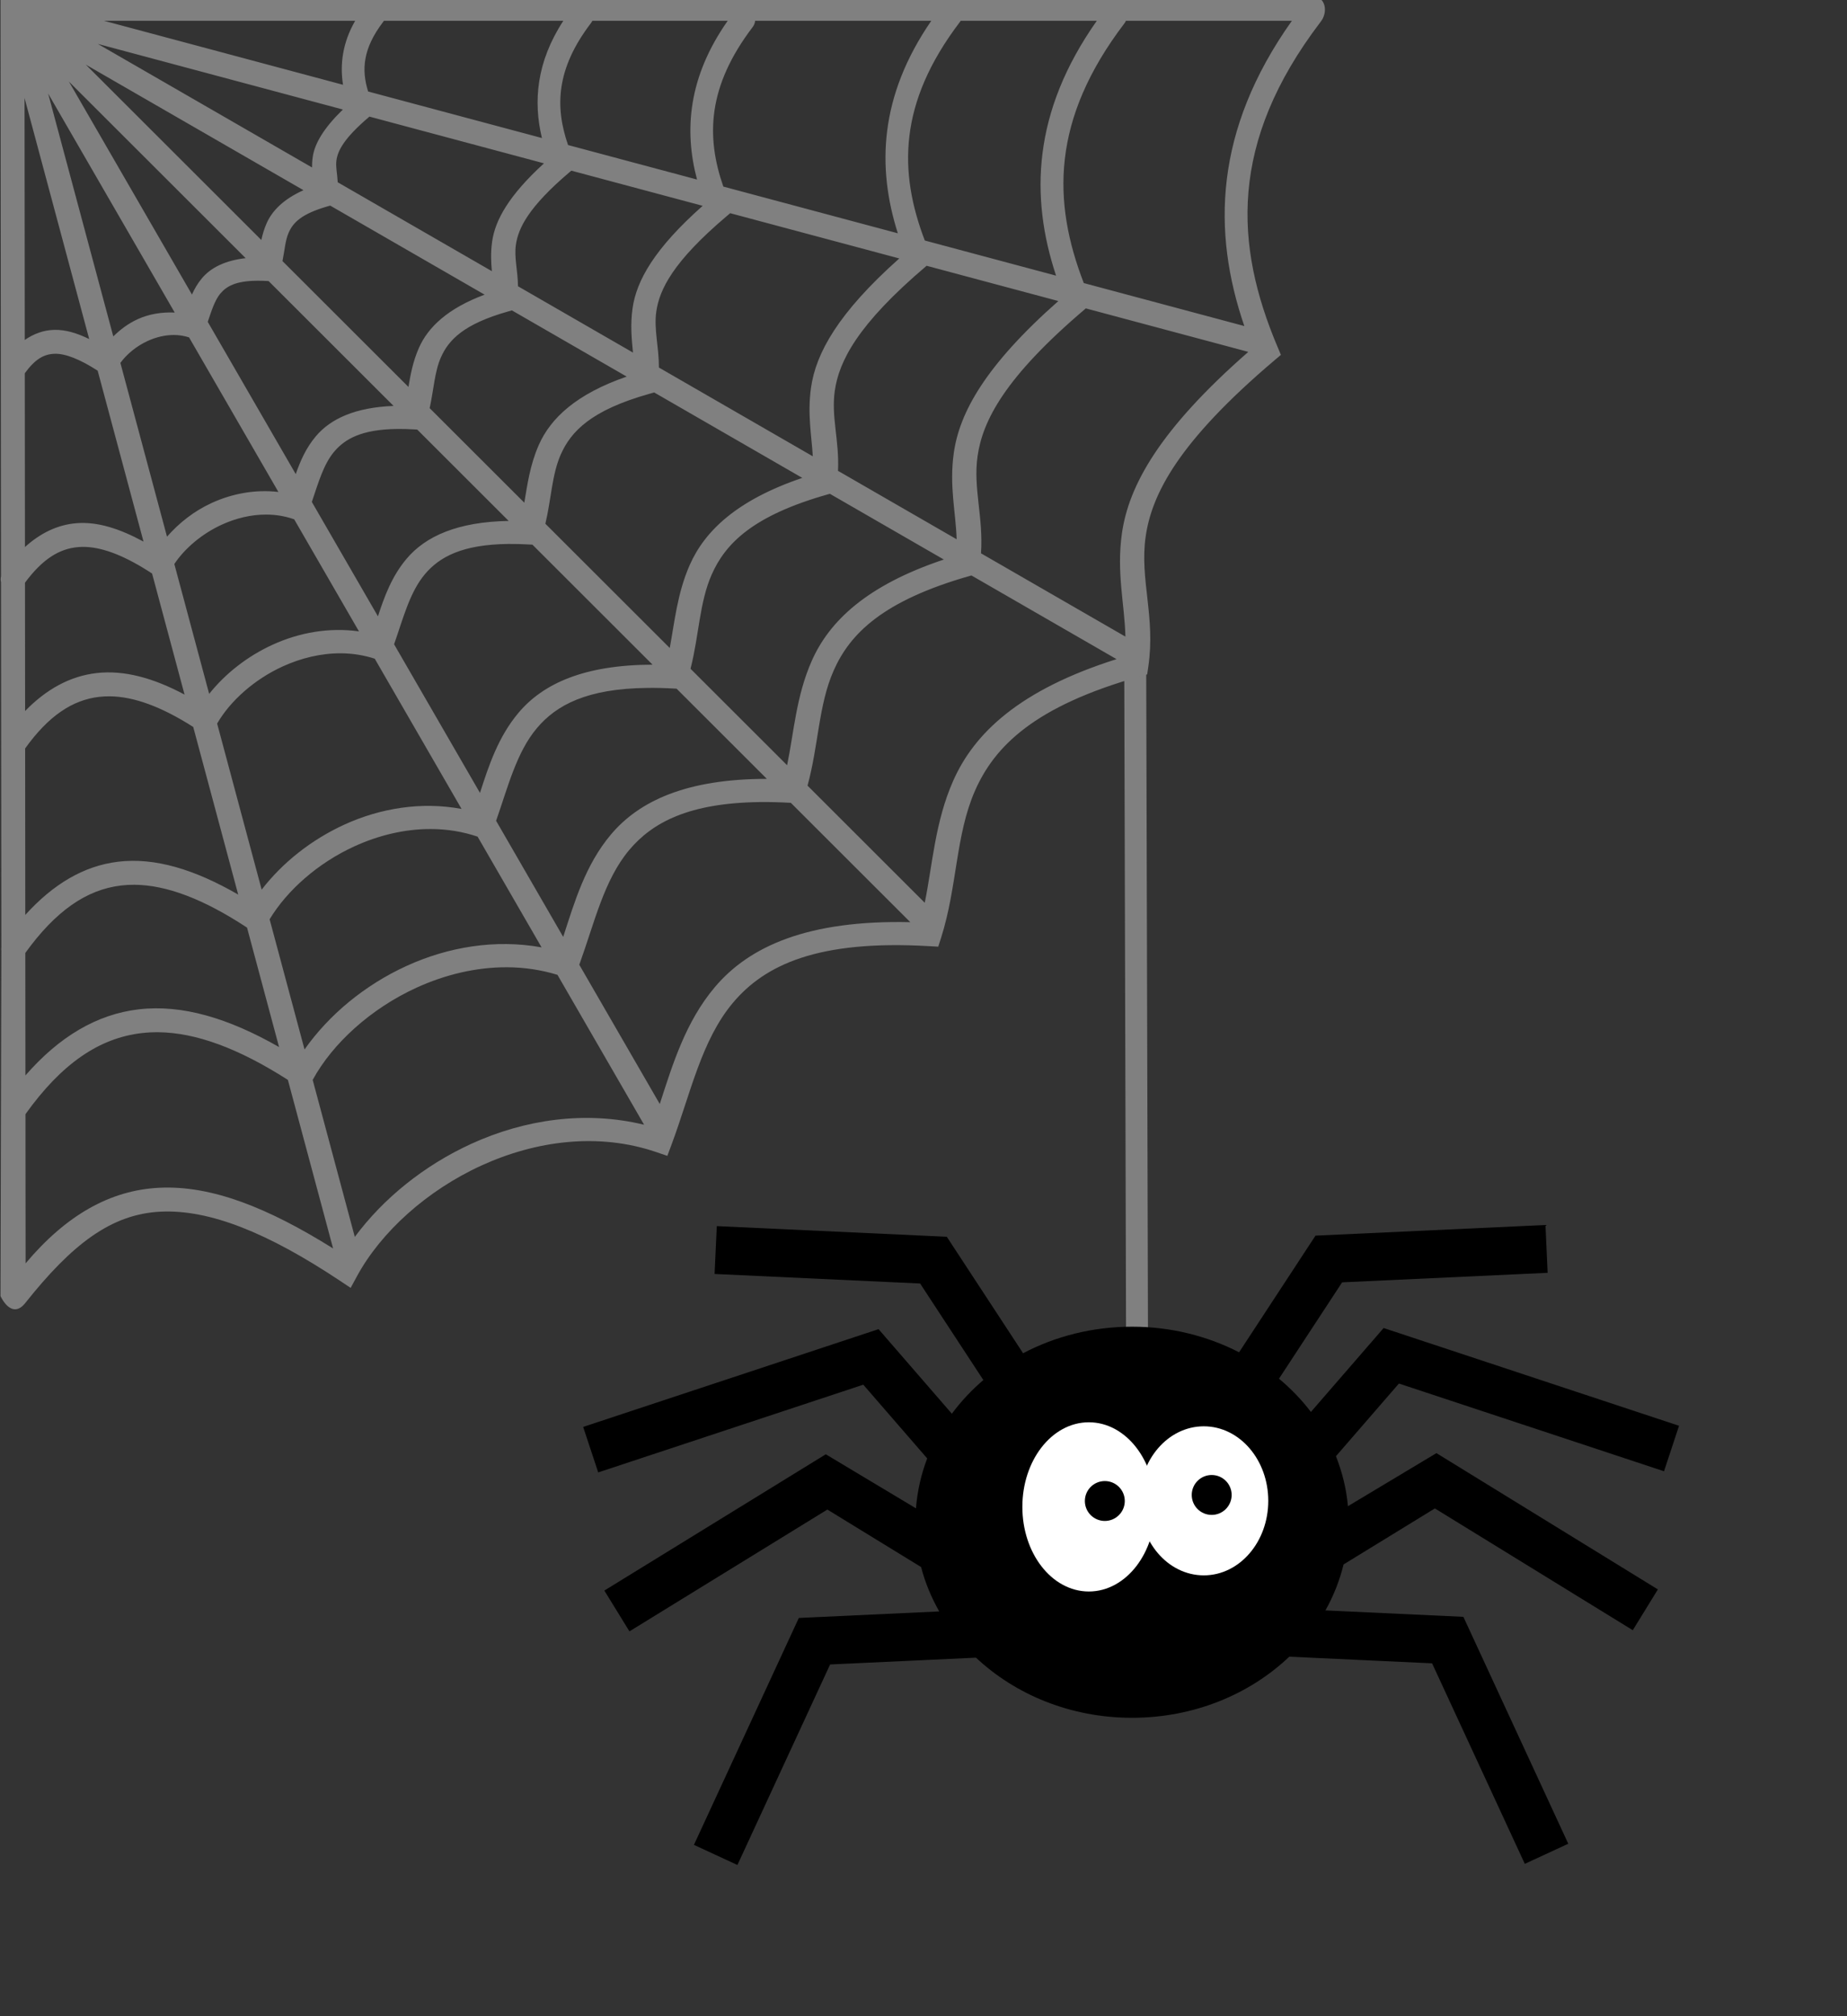 <?xml version="1.0" encoding="UTF-8" standalone="no"?>
<svg
   xmlns:dc="http://purl.org/dc/elements/1.1/"
   xmlns:cc="http://creativecommons.org/ns#"
   xmlns:rdf="http://www.w3.org/1999/02/22-rdf-syntax-ns#"
   xmlns:svg="http://www.w3.org/2000/svg"
   xmlns="http://www.w3.org/2000/svg"
   xmlns:xlink="http://www.w3.org/1999/xlink"
   xmlns:sodipodi="http://sodipodi.sourceforge.net/DTD/sodipodi-0.dtd"
   xmlns:inkscape="http://www.inkscape.org/namespaces/inkscape"
   version="1.1"
   id="svg2"
   viewBox="0 0 220 240"
   height="240"
   width="220"
   sodipodi:docname="Spiddy.svg"
   inkscape:version="0.92.4 (5da689c313, 2019-01-14)">
  <rect x="0" y="0" width="220" height="240" fill="#333333" stroke="none"/>
  <sodipodi:namedview
     pagecolor="#ffffff"
     bordercolor="#666666"
     borderopacity="1"
     objecttolerance="10"
     gridtolerance="10"
     guidetolerance="10"
     inkscape:pageopacity="0"
     inkscape:pageshadow="2"
     inkscape:window-width="640"
     inkscape:window-height="480"
     id="namedview48"
     showgrid="false"
     inkscape:zoom="1.4142136"
     inkscape:cx="293.22428"
     inkscape:cy="88.567073"
     inkscape:current-layer="layer2"
     fit-margin-top="0"
     fit-margin-left="0"
     fit-margin-right="0"
     fit-margin-bottom="0"
     showguides="false" />
  <defs
     id="defs4">
    <inkscape:path-effect
       vertical="false"
       scale_y_rel="false"
       prop_scale="1"
       bendpath="m 455.546,294.014 v 73.336 h 25.366 v -72.991 z"
       is_visible="true"
       id="path-effect2659"
       effect="bend_path" />
    <inkscape:path-effect
       effect="bend_path"
       id="path-effect2655"
       is_visible="true"
       bendpath="m 455.546,294.014 v 73.336 h 25.366 v -72.991 z"
       prop_scale="1"
       scale_y_rel="false"
       vertical="false" />
    <inkscape:path-effect
       vertical="false"
       scale_y_rel="false"
       prop_scale="1"
       bendpath="m 451.75,216.5 h 66"
       is_visible="true"
       id="path-effect2426"
       effect="bend_path" />
    <inkscape:path-effect
       effect="bend_path"
       id="path-effect2422"
       is_visible="true"
       bendpath="m 451.75,216.5 h 66"
       prop_scale="1"
       scale_y_rel="false"
       vertical="false" />
    <inkscape:path-effect
       vertical="false"
       scale_y_rel="false"
       prop_scale="1"
       bendpath="m 451.75,216.5 h 66"
       is_visible="true"
       id="path-effect2410"
       effect="bend_path" />
    <inkscape:path-effect
       effect="bend_path"
       id="path-effect2406"
       is_visible="true"
       bendpath="m 451.75,216.5 h 66"
       prop_scale="1"
       scale_y_rel="false"
       vertical="false" />
    <rect
       id="SVGID_1_"
       height="120"
       width="120"
       x="4"
       y="4" />
    <path
       inkscape:connector-curvature="0"
       id="XMLID_25_"
       d="M -2,120.84 V 137.6 H 102 V 120.84 C 102,104.05 75.65,95.75 50,95.78 24.51,95.81 -2,103.06 -2,120.84 Z" />
    <rect
       id="SVGID_8_"
       height="76"
       width="84"
       x="8"
       y="32.04" />
    <path
       inkscape:connector-curvature="0"
       id="SVGID_11_"
       d="m 50,4.12 v 0 c -0.01,0 -0.01,0 -0.02,0 -0.01,0 -0.01,0 -0.02,0 v 0 C 4.53,4.36 13.84,56.25 13.84,56.25 c 0,0 5.1,8.99 5.1,8.81 -0.03,-1.41 0.46,-6.89 0.46,-6.89 l -2.68,-2.92 c 0,0 3.89,-25.44 6.79,-24.91 4.45,0.81 26.54,2 26.57,2 7.83,0 14.92,-0.36 19.37,-1.17 2.9,-0.53 9.64,1.7 10.68,4.45 1.33,3.54 3.13,19.71 3.13,19.71 l -2.68,2.83 c 0,0 0.49,5.51 0.46,6.89 0,0.18 5.1,-8.81 5.1,-8.81 0,0 9.3,-51.88 -36.14,-52.12 z" />
    <path
       inkscape:connector-curvature="0"
       id="XMLID_22_"
       d="M 50.41,7.92 C 3.66,7.92 7.18,54.35 7.18,54.35 c 0,0 12.21,-10.8 43.5,-10.8 31.29,0 42.09,9.8 42.09,9.8 0,0 4.4,-45.43 -42.36,-45.43 z" />
    <defs
       id="defs133">
      <rect
         y="4"
         x="4"
         width="120"
         height="120"
         id="rect427" />
    </defs>
    <clipPath
       id="SVGID_2_">
      <use
         id="use135"
         xlink:href="#SVGID_1_"
         style="overflow:visible"
         x="0"
         y="0"
         width="100%"
         height="100%" />
    </clipPath>
    <clipPath
       id="SVGID_2_-7">
      <use
         id="use135-7"
         xlink:href="#SVGID_1_"
         style="overflow:visible"
         x="0"
         y="0"
         width="100%"
         height="100%" />
    </clipPath>
    <clipPath
       id="clipPath1620">
      <use
         id="use1618"
         xlink:href="#SVGID_1_"
         style="overflow:visible"
         x="0"
         y="0"
         width="100%"
         height="100%" />
    </clipPath>
    <radialGradient
       r="34.638"
       gradientUnits="userSpaceOnUse"
       gradientTransform="matrix(1,0,0,0.981,0,0.078)"
       cy="31.676"
       cx="50"
       id="XMLID_3_-0">
      <stop
         id="stop287-7"
         style="stop-color:#FFFF00"
         offset="0" />
      <stop
         id="stop289-6"
         style="stop-color:#FFF600"
         offset="0.325" />
      <stop
         id="stop291-6"
         style="stop-color:#FFDE00"
         offset="0.854" />
      <stop
         id="stop293-1"
         style="stop-color:#FFD600"
         offset="0.998" />
    </radialGradient>
    <radialGradient
       r="34.638"
       gradientUnits="userSpaceOnUse"
       gradientTransform="matrix(1,0,0,0.981,0,0.078)"
       cy="31.676"
       cx="50"
       id="radialGradient1833">
      <stop
         id="stop1825"
         style="stop-color:#FFFF00"
         offset="0" />
      <stop
         id="stop1827"
         style="stop-color:#FFF600"
         offset="0.325" />
      <stop
         id="stop1829"
         style="stop-color:#FFDE00"
         offset="0.854" />
      <stop
         id="stop1831"
         style="stop-color:#FFD600"
         offset="0.998" />
    </radialGradient>
    <radialGradient
       r="34.638"
       gradientUnits="userSpaceOnUse"
       gradientTransform="matrix(1,0,0,0.981,0,0.078)"
       cy="31.676"
       cx="50"
       id="radialGradient1844">
      <stop
         id="stop1836"
         style="stop-color:#FFFF00"
         offset="0" />
      <stop
         id="stop1838"
         style="stop-color:#FFF600"
         offset="0.325" />
      <stop
         id="stop1840"
         style="stop-color:#FFDE00"
         offset="0.854" />
      <stop
         id="stop1842"
         style="stop-color:#FFD600"
         offset="0.998" />
    </radialGradient>
    <radialGradient
       r="34.638"
       gradientUnits="userSpaceOnUse"
       gradientTransform="matrix(1,0,0,0.981,0,0.078)"
       cy="31.676"
       cx="50"
       id="radialGradient1855">
      <stop
         id="stop1847"
         style="stop-color:#FFFF00"
         offset="0" />
      <stop
         id="stop1849"
         style="stop-color:#FFF600"
         offset="0.325" />
      <stop
         id="stop1851"
         style="stop-color:#FFDE00"
         offset="0.854" />
      <stop
         id="stop1853"
         style="stop-color:#FFD600"
         offset="0.998" />
    </radialGradient>
    <radialGradient
       r="34.638"
       gradientUnits="userSpaceOnUse"
       gradientTransform="matrix(1,0,0,0.981,0,0.078)"
       cy="31.676"
       cx="50"
       id="radialGradient1866">
      <stop
         id="stop1858"
         style="stop-color:#FFFF00"
         offset="0" />
      <stop
         id="stop1860"
         style="stop-color:#FFF600"
         offset="0.325" />
      <stop
         id="stop1862"
         style="stop-color:#FFDE00"
         offset="0.854" />
      <stop
         id="stop1864"
         style="stop-color:#FFD600"
         offset="0.998" />
    </radialGradient>
    <radialGradient
       r="34.638"
       gradientUnits="userSpaceOnUse"
       gradientTransform="matrix(1,0,0,0.981,0,0.078)"
       cy="31.676"
       cx="50"
       id="radialGradient1877">
      <stop
         id="stop1869"
         style="stop-color:#FFFF00"
         offset="0" />
      <stop
         id="stop1871"
         style="stop-color:#FFF600"
         offset="0.325" />
      <stop
         id="stop1873"
         style="stop-color:#FFDE00"
         offset="0.854" />
      <stop
         id="stop1875"
         style="stop-color:#FFD600"
         offset="0.998" />
    </radialGradient>
    <radialGradient
       r="34.638"
       gradientUnits="userSpaceOnUse"
       gradientTransform="matrix(1,0,0,0.981,0,0.078)"
       cy="31.676"
       cx="50"
       id="radialGradient1888">
      <stop
         id="stop1880"
         style="stop-color:#FFFF00"
         offset="0" />
      <stop
         id="stop1882"
         style="stop-color:#FFF600"
         offset="0.325" />
      <stop
         id="stop1884"
         style="stop-color:#FFDE00"
         offset="0.854" />
      <stop
         id="stop1886"
         style="stop-color:#FFD600"
         offset="0.998" />
    </radialGradient>
    <radialGradient
       r="34.638"
       gradientUnits="userSpaceOnUse"
       gradientTransform="matrix(1,0,0,0.981,0,0.078)"
       cy="31.676"
       cx="50"
       id="radialGradient1899">
      <stop
         id="stop1891"
         style="stop-color:#FFFF00"
         offset="0" />
      <stop
         id="stop1893"
         style="stop-color:#FFF600"
         offset="0.325" />
      <stop
         id="stop1895"
         style="stop-color:#FFDE00"
         offset="0.854" />
      <stop
         id="stop1897"
         style="stop-color:#FFD600"
         offset="0.998" />
    </radialGradient>
    <radialGradient
       r="34.638"
       gradientUnits="userSpaceOnUse"
       gradientTransform="matrix(1,0,0,0.981,0,0.078)"
       cy="31.676"
       cx="50"
       id="radialGradient1910">
      <stop
         id="stop1902"
         style="stop-color:#FFFF00"
         offset="0" />
      <stop
         id="stop1904"
         style="stop-color:#FFF600"
         offset="0.325" />
      <stop
         id="stop1906"
         style="stop-color:#FFDE00"
         offset="0.854" />
      <stop
         id="stop1908"
         style="stop-color:#FFD600"
         offset="0.998" />
    </radialGradient>
    <radialGradient
       r="34.638"
       gradientUnits="userSpaceOnUse"
       gradientTransform="matrix(1,0,0,0.981,0,0.078)"
       cy="31.676"
       cx="50"
       id="radialGradient1921">
      <stop
         id="stop1913"
         style="stop-color:#FFFF00"
         offset="0" />
      <stop
         id="stop1915"
         style="stop-color:#FFF600"
         offset="0.325" />
      <stop
         id="stop1917"
         style="stop-color:#FFDE00"
         offset="0.854" />
      <stop
         id="stop1919"
         style="stop-color:#FFD600"
         offset="0.998" />
    </radialGradient>
    <radialGradient
       r="34.638"
       gradientUnits="userSpaceOnUse"
       gradientTransform="matrix(1,0,0,0.981,0,0.078)"
       cy="31.676"
       cx="50"
       id="radialGradient1932">
      <stop
         id="stop1924"
         style="stop-color:#FFFF00"
         offset="0" />
      <stop
         id="stop1926"
         style="stop-color:#FFF600"
         offset="0.325" />
      <stop
         id="stop1928"
         style="stop-color:#FFDE00"
         offset="0.854" />
      <stop
         id="stop1930"
         style="stop-color:#FFD600"
         offset="0.998" />
    </radialGradient>
    <radialGradient
       r="34.638"
       gradientUnits="userSpaceOnUse"
       gradientTransform="matrix(1,0,0,0.981,0,0.078)"
       cy="31.676"
       cx="50"
       id="radialGradient1943">
      <stop
         id="stop1935"
         style="stop-color:#FFFF00"
         offset="0" />
      <stop
         id="stop1937"
         style="stop-color:#FFF600"
         offset="0.325" />
      <stop
         id="stop1939"
         style="stop-color:#FFDE00"
         offset="0.854" />
      <stop
         id="stop1941"
         style="stop-color:#FFD600"
         offset="0.998" />
    </radialGradient>
    <radialGradient
       r="34.638"
       gradientUnits="userSpaceOnUse"
       gradientTransform="matrix(1,0,0,0.981,0,0.078)"
       cy="31.676"
       cx="50"
       id="radialGradient1954">
      <stop
         id="stop1946"
         style="stop-color:#FFFF00"
         offset="0" />
      <stop
         id="stop1948"
         style="stop-color:#FFF600"
         offset="0.325" />
      <stop
         id="stop1950"
         style="stop-color:#FFDE00"
         offset="0.854" />
      <stop
         id="stop1952"
         style="stop-color:#FFD600"
         offset="0.998" />
    </radialGradient>
    <radialGradient
       r="34.638"
       gradientUnits="userSpaceOnUse"
       gradientTransform="matrix(1,0,0,0.981,0,0.078)"
       cy="31.676"
       cx="50"
       id="radialGradient1965">
      <stop
         id="stop1957"
         style="stop-color:#FFFF00"
         offset="0" />
      <stop
         id="stop1959"
         style="stop-color:#FFF600"
         offset="0.325" />
      <stop
         id="stop1961"
         style="stop-color:#FFDE00"
         offset="0.854" />
      <stop
         id="stop1963"
         style="stop-color:#FFD600"
         offset="0.998" />
    </radialGradient>
    <radialGradient
       r="34.638"
       gradientUnits="userSpaceOnUse"
       gradientTransform="matrix(1,0,0,0.981,0,0.078)"
       cy="31.676"
       cx="50"
       id="radialGradient1976">
      <stop
         id="stop1968"
         style="stop-color:#FFFF00"
         offset="0" />
      <stop
         id="stop1970"
         style="stop-color:#FFF600"
         offset="0.325" />
      <stop
         id="stop1972"
         style="stop-color:#FFDE00"
         offset="0.854" />
      <stop
         id="stop1974"
         style="stop-color:#FFD600"
         offset="0.998" />
    </radialGradient>
    <radialGradient
       r="34.638"
       gradientUnits="userSpaceOnUse"
       gradientTransform="matrix(1,0,0,0.981,0,0.078)"
       cy="31.676"
       cx="50"
       id="radialGradient1987">
      <stop
         id="stop1979"
         style="stop-color:#FFFF00"
         offset="0" />
      <stop
         id="stop1981"
         style="stop-color:#FFF600"
         offset="0.325" />
      <stop
         id="stop1983"
         style="stop-color:#FFDE00"
         offset="0.854" />
      <stop
         id="stop1985"
         style="stop-color:#FFD600"
         offset="0.998" />
    </radialGradient>
    <radialGradient
       r="34.638"
       gradientUnits="userSpaceOnUse"
       gradientTransform="matrix(1,0,0,0.981,0,0.078)"
       cy="31.676"
       cx="50"
       id="radialGradient1998">
      <stop
         id="stop1990"
         style="stop-color:#FFFF00"
         offset="0" />
      <stop
         id="stop1992"
         style="stop-color:#FFF600"
         offset="0.325" />
      <stop
         id="stop1994"
         style="stop-color:#FFDE00"
         offset="0.854" />
      <stop
         id="stop1996"
         style="stop-color:#FFD600"
         offset="0.998" />
    </radialGradient>
    <radialGradient
       r="34.638"
       gradientUnits="userSpaceOnUse"
       gradientTransform="matrix(1,0,0,0.981,0,0.078)"
       cy="31.676"
       cx="50"
       id="radialGradient2009">
      <stop
         id="stop2001"
         style="stop-color:#FFFF00"
         offset="0" />
      <stop
         id="stop2003"
         style="stop-color:#FFF600"
         offset="0.325" />
      <stop
         id="stop2005"
         style="stop-color:#FFDE00"
         offset="0.854" />
      <stop
         id="stop2007"
         style="stop-color:#FFD600"
         offset="0.998" />
    </radialGradient>
    <radialGradient
       r="34.638"
       gradientUnits="userSpaceOnUse"
       gradientTransform="matrix(1,0,0,0.981,0,0.078)"
       cy="31.676"
       cx="50"
       id="radialGradient2020">
      <stop
         id="stop2012"
         style="stop-color:#FFFF00"
         offset="0" />
      <stop
         id="stop2014"
         style="stop-color:#FFF600"
         offset="0.325" />
      <stop
         id="stop2016"
         style="stop-color:#FFDE00"
         offset="0.854" />
      <stop
         id="stop2018"
         style="stop-color:#FFD600"
         offset="0.998" />
    </radialGradient>
    <radialGradient
       r="34.638"
       gradientUnits="userSpaceOnUse"
       gradientTransform="matrix(1,0,0,0.981,0,0.078)"
       cy="31.676"
       cx="50"
       id="radialGradient2031">
      <stop
         id="stop2023"
         style="stop-color:#FFFF00"
         offset="0" />
      <stop
         id="stop2025"
         style="stop-color:#FFF600"
         offset="0.325" />
      <stop
         id="stop2027"
         style="stop-color:#FFDE00"
         offset="0.854" />
      <stop
         id="stop2029"
         style="stop-color:#FFD600"
         offset="0.998" />
    </radialGradient>
    <radialGradient
       r="34.638"
       gradientUnits="userSpaceOnUse"
       gradientTransform="matrix(1,0,0,0.981,0,0.078)"
       cy="31.676"
       cx="50"
       id="radialGradient2042">
      <stop
         id="stop2034"
         style="stop-color:#FFFF00"
         offset="0" />
      <stop
         id="stop2036"
         style="stop-color:#FFF600"
         offset="0.325" />
      <stop
         id="stop2038"
         style="stop-color:#FFDE00"
         offset="0.854" />
      <stop
         id="stop2040"
         style="stop-color:#FFD600"
         offset="0.998" />
    </radialGradient>
    <radialGradient
       r="34.638"
       gradientUnits="userSpaceOnUse"
       gradientTransform="matrix(1,0,0,0.981,0,0.078)"
       cy="31.676"
       cx="50"
       id="XMLID_3_-2">
      <stop
         id="stop287-0"
         style="stop-color:#FFFF00"
         offset="0" />
      <stop
         id="stop289-3"
         style="stop-color:#FFF600"
         offset="0.325" />
      <stop
         id="stop291-0"
         style="stop-color:#FFDE00"
         offset="0.854" />
      <stop
         id="stop293-0"
         style="stop-color:#FFD600"
         offset="0.998" />
    </radialGradient>
    <clipPath
       id="SVGID_2_-3">
      <use
         id="use135-1"
         xlink:href="#SVGID_1_"
         style="overflow:visible"
         x="0"
         y="0"
         width="100%"
         height="100%" />
    </clipPath>
    <linearGradient
       y2="159.86"
       y1="97.893"
       x2="96.841"
       x1="105.919"
       gradientUnits="userSpaceOnUse"
       gradientTransform="matrix(0.996,-0.088,0.088,0.996,-9.531,-29.673)"
       id="linearGradient2669">
      <stop
         id="stop323-5"
         style="stop-color:#FF7043"
         offset="0" />
      <stop
         id="stop325-5"
         style="stop-color:#FD6A3C"
         offset="0.327" />
      <stop
         id="stop327-7"
         style="stop-color:#F75928"
         offset="0.811" />
      <stop
         id="stop329-9"
         style="stop-color:#F4511E"
         offset="1" />
    </linearGradient>
    <linearGradient
       y2="115.91"
       y1="95.874"
       x2="104.458"
       x1="109.133"
       gradientUnits="userSpaceOnUse"
       gradientTransform="matrix(0.996,-0.088,0.088,0.996,-9.531,-29.673)"
       id="linearGradient2675">
      <stop
         id="stop338-0"
         style="stop-color:#78909C"
         offset="0" />
      <stop
         id="stop340-2"
         style="stop-color:#6A828E"
         offset="0.359" />
      <stop
         id="stop342-4"
         style="stop-color:#546E7A"
         offset="0.768" />
      <stop
         id="stop344-0"
         style="stop-color:#546E7A"
         offset="1" />
    </linearGradient>
    <linearGradient
       y2="139.828"
       y1="89.083"
       x2="91.404"
       x1="102.192"
       gradientUnits="userSpaceOnUse"
       gradientTransform="matrix(0.997,-0.079,0.079,0.997,-4.316,-22.143)"
       id="linearGradient2681">
      <stop
         id="stop355-9"
         style="stop-color:#FF7043"
         offset="0" />
      <stop
         id="stop357-5"
         style="stop-color:#FD6A3C"
         offset="0.327" />
      <stop
         id="stop359-7"
         style="stop-color:#F75928"
         offset="0.811" />
      <stop
         id="stop361-9"
         style="stop-color:#F4511E"
         offset="1" />
    </linearGradient>
    <radialGradient
       id="XMLID_3_"
       cx="50"
       cy="31.676"
       gradientTransform="matrix(1,0,0,0.981,0,0.078)"
       gradientUnits="userSpaceOnUse"
       r="34.638">
      <stop
         offset="0"
         style="stop-color:#FFFF00"
         id="stop287" />
      <stop
         offset="0.325"
         style="stop-color:#FFF600"
         id="stop289" />
      <stop
         offset="0.854"
         style="stop-color:#FFDE00"
         id="stop291" />
      <stop
         offset="0.998"
         style="stop-color:#FFD600"
         id="stop293" />
    </radialGradient>
    <linearGradient
       id="SVGID_14_"
       gradientUnits="userSpaceOnUse"
       x1="50.321"
       x2="50.321"
       y1="4.735"
       y2="41.773">
      <stop
         offset="0"
         style="stop-color:#FFFF00"
         id="stop297" />
      <stop
         offset="0.446"
         style="stop-color:#FFF900"
         id="stop299" />
      <stop
         offset="1"
         style="stop-color:#FFEA00"
         id="stop301" />
    </linearGradient>
    <defs
       id="defs307">
      <path
         d="M 50.41,7.92 C 3.66,7.92 7.18,54.35 7.18,54.35 c 0,0 12.21,-10.8 43.5,-10.8 31.29,0 42.09,9.8 42.09,9.8 0,0 4.4,-45.43 -42.36,-45.43 z"
         id="path528"
         inkscape:connector-curvature="0" />
    </defs>
    <clipPath
       id="XMLID_4_">
      <use
         id="use309"
         xlink:href="#XMLID_22_"
         style="overflow:visible"
         x="0"
         y="0"
         width="100%"
         height="100%" />
    </clipPath>
    <linearGradient
       id="SVGID_15_"
       gradientTransform="matrix(0.437,0.281,-0.281,0.437,179.324,118.506)"
       gradientUnits="userSpaceOnUse"
       x1="105.919"
       x2="96.841"
       y1="97.893"
       y2="159.86">
      <stop
         offset="0"
         style="stop-color:#FF7043"
         id="stop323" />
      <stop
         offset="0.327"
         style="stop-color:#FD6A3C"
         id="stop325" />
      <stop
         offset="0.811"
         style="stop-color:#F75928"
         id="stop327" />
      <stop
         offset="1"
         style="stop-color:#F4511E"
         id="stop329" />
    </linearGradient>
    <radialGradient
       r="34.638"
       gradientUnits="userSpaceOnUse"
       gradientTransform="matrix(1,0,0,0.981,0,0.078)"
       cy="31.676"
       cx="50"
       id="XMLID_3_-2-3">
      <stop
         id="stop287-0-6"
         style="stop-color:#FFFF00"
         offset="0" />
      <stop
         id="stop289-3-7"
         style="stop-color:#FFF600"
         offset="0.325" />
      <stop
         id="stop291-0-9"
         style="stop-color:#FFDE00"
         offset="0.854" />
      <stop
         id="stop293-0-0"
         style="stop-color:#FFD600"
         offset="0.998" />
    </radialGradient>
    <radialGradient
       r="34.638"
       gradientUnits="userSpaceOnUse"
       gradientTransform="matrix(1,0,0,0.981,0,0.078)"
       cy="31.676"
       cx="50"
       id="XMLID_3_-2-6">
      <stop
         id="stop287-0-9"
         style="stop-color:#FFFF00"
         offset="0" />
      <stop
         id="stop289-3-71"
         style="stop-color:#FFF600"
         offset="0.325" />
      <stop
         id="stop291-0-5"
         style="stop-color:#FFDE00"
         offset="0.854" />
      <stop
         id="stop293-0-8"
         style="stop-color:#FFD600"
         offset="0.998" />
    </radialGradient>
    <rect
       y="4"
       x="4"
       width="120"
       height="120"
       id="rect1945" />
    <path
       d="M 50.41,7.92 C 3.66,7.92 7.18,54.35 7.18,54.35 c 0,0 12.21,-10.8 43.5,-10.8 31.29,0 42.09,9.8 42.09,9.8 0,0 4.4,-45.43 -42.36,-45.43 z"
       id="path1947"
       inkscape:connector-curvature="0" />
    <clipPath
       id="clipPath2239"
       clipPathUnits="userSpaceOnUse">
      <path
         inkscape:connector-curvature="0"
         id="path2237"
         d="M 0,980 H 1400 V 0 H 0 Z" />
    </clipPath>
    <clipPath
       id="clipPath11794"
       clipPathUnits="userSpaceOnUse">
      <path
         inkscape:connector-curvature="0"
         id="path11792"
         d="M 0,980 H 1400 V 0 H 0 Z" />
    </clipPath>
    <rect
       y="4"
       x="4"
       width="120"
       height="120"
       id="SVGID_1_-3" />
    <path
       d="m 64,4.03 v 0 c -0.01,0 -0.01,0 -0.02,0 -0.01,0 -0.01,0 -0.02,0 v 0 C 18.53,4.27 27.84,56.17 27.84,56.17 c 0,0 5.1,8.99 5.1,8.81 -0.03,-1.41 0.46,-6.89 0.46,-6.89 l -2.68,-2.92 c 0,0 3.89,-25.44 6.79,-24.91 4.45,0.81 26.54,2 26.57,2 7.83,0 14.92,-0.36 19.37,-1.17 2.9,-0.53 9.64,1.7 10.68,4.45 1.33,3.54 3.13,19.71 3.13,19.71 l -2.68,2.83 c 0,0 0.49,5.51 0.46,6.89 0,0.18 5.1,-8.81 5.1,-8.81 0,0 9.3,-51.89 -36.14,-52.13 z"
       id="SVGID_7_"
       inkscape:connector-curvature="0" />
    <path
       d="m 23.58,34.5 c 1.57,6.19 3.07,8.81 3.07,8.81 1.6,-2 11.06,-11.31 37.29,-11.31 0.01,0 0.11,0 0.11,0 v 0 c 0,0 0,0 0.03,0 26.22,0 35.26,9.36 36.85,11.36 0,0 1.9,-2.8 3.47,-8.99 C 108.05,20.05 90.01,4 64.05,4 38.15,4 19.96,20.2 23.58,34.5 Z"
       id="SVGID_12_"
       inkscape:connector-curvature="0" />
    <linearGradient
       id="SVGID_11_-9"
       gradientUnits="userSpaceOnUse"
       x1="64"
       x2="64"
       y1="4.352"
       y2="34.313"
       gradientTransform="translate(364.5,131)">
      <stop
         offset="3.247793e-03"
         style="stop-color:#3B78E7"
         id="stop521" />
      <stop
         offset="0.011"
         style="stop-color:#3B77E6"
         id="stop523" />
      <stop
         offset="0.298"
         style="stop-color:#335BC2"
         id="stop525" />
      <stop
         offset="0.568"
         style="stop-color:#2D46A8"
         id="stop527" />
      <stop
         offset="0.809"
         style="stop-color:#293998"
         id="stop529" />
      <stop
         offset="1"
         style="stop-color:#283593"
         id="stop531" />
    </linearGradient>
    <linearGradient
       id="SVGID_11_-9-7"
       gradientUnits="userSpaceOnUse"
       x1="64"
       x2="64"
       y1="4.352"
       y2="34.313"
       gradientTransform="matrix(0.619,0,0,0.619,89.563,235.466)">
      <stop
         offset="3.247793e-03"
         style="stop-color:#3B78E7"
         id="stop521-1" />
      <stop
         offset="0.011"
         style="stop-color:#3B77E6"
         id="stop523-0" />
      <stop
         offset="0.298"
         style="stop-color:#335BC2"
         id="stop525-2" />
      <stop
         offset="0.568"
         style="stop-color:#2D46A8"
         id="stop527-8" />
      <stop
         offset="0.809"
         style="stop-color:#293998"
         id="stop529-0" />
      <stop
         offset="1"
         style="stop-color:#283593"
         id="stop531-1" />
    </linearGradient>
    <clipPath
       id="SVGID_13_-0">
      <use
         id="use539-2"
         xlink:href="#SVGID_12_"
         style="overflow:visible"
         x="0"
         y="0"
         width="100%"
         height="100%" />
    </clipPath>
    <path
       d="m 23.58,34.5 c 1.57,6.19 3.07,8.81 3.07,8.81 1.6,-2 11.06,-11.31 37.29,-11.31 0.01,0 0.11,0 0.11,0 v 0 c 0,0 0,0 0.03,0 26.22,0 35.26,9.36 36.85,11.36 0,0 1.9,-2.8 3.47,-8.99 C 108.05,20.05 90.01,4 64.05,4 38.15,4 19.96,20.2 23.58,34.5 Z"
       id="path657-9"
       inkscape:connector-curvature="0" />
    <defs
       id="defs537-7">
      <path
         d="m 23.58,34.5 c 1.57,6.19 3.07,8.81 3.07,8.81 1.6,-2 11.06,-11.31 37.29,-11.31 0.01,0 0.11,0 0.11,0 v 0 c 0,0 0,0 0.03,0 26.22,0 35.26,9.36 36.85,11.36 0,0 1.9,-2.8 3.47,-8.99 C 108.05,20.05 90.01,4 64.05,4 38.15,4 19.96,20.2 23.58,34.5 Z"
         id="path1001"
         inkscape:connector-curvature="0" />
    </defs>
    <clipPath
       id="clipPath960">
      <use
         id="use958"
         xlink:href="#SVGID_12_"
         style="overflow:visible"
         x="0"
         y="0"
         width="100%"
         height="100%" />
    </clipPath>
    <rect
       y="4"
       x="4"
       width="120"
       height="120"
       id="SVGID_1_-0" />
    <path
       d="m 64,4.03 v 0 c -0.01,0 -0.01,0 -0.02,0 -0.01,0 -0.01,0 -0.02,0 v 0 C 18.53,4.27 27.84,56.17 27.84,56.17 c 0,0 5.1,8.99 5.1,8.81 -0.03,-1.41 0.46,-6.89 0.46,-6.89 l -2.68,-2.92 c 0,0 3.89,-25.44 6.79,-24.91 4.45,0.81 26.54,2 26.57,2 7.83,0 14.92,-0.36 19.37,-1.17 2.9,-0.53 9.64,1.7 10.68,4.45 1.33,3.54 3.13,19.71 3.13,19.71 l -2.68,2.83 c 0,0 0.49,5.51 0.46,6.89 0,0.18 5.1,-8.81 5.1,-8.81 0,0 9.3,-51.89 -36.14,-52.13 z"
       id="SVGID_7_-5"
       inkscape:connector-curvature="0" />
    <path
       d="m 23.58,34.5 c 1.57,6.19 3.07,8.81 3.07,8.81 1.6,-2 11.06,-11.31 37.29,-11.31 0.01,0 0.11,0 0.11,0 v 0 c 0,0 0,0 0.03,0 26.22,0 35.26,9.36 36.85,11.36 0,0 1.9,-2.8 3.47,-8.99 C 108.05,20.05 90.01,4 64.05,4 38.15,4 19.96,20.2 23.58,34.5 Z"
       id="SVGID_12_-7"
       inkscape:connector-curvature="0" />
    <clipPath
       clipPathUnits="userSpaceOnUse"
       id="clipPath16">
      <path
         d="M 0,36 H 36 V 0 H 0 Z"
         id="path18"
         inkscape:connector-curvature="0" />
    </clipPath>
  </defs>
  <g
     inkscape:groupmode="layer"
     id="layer2"
     inkscape:label="Spiddy"
     style="display:inline"
     transform="translate(0,0.154)"
     sodipodi:insensitive="true">
    <path
       style="color:#000000;font-style:normal;font-variant:normal;font-weight:normal;font-stretch:normal;font-size:medium;line-height:normal;font-family:sans-serif;font-variant-ligatures:normal;font-variant-position:normal;font-variant-caps:normal;font-variant-numeric:normal;font-variant-alternates:normal;font-feature-settings:normal;text-indent:0;text-align:start;text-decoration:none;text-decoration-line:none;text-decoration-style:solid;text-decoration-color:#000000;letter-spacing:normal;word-spacing:normal;text-transform:none;writing-mode:lr-tb;direction:ltr;text-orientation:mixed;dominant-baseline:auto;baseline-shift:baseline;text-anchor:start;white-space:normal;shape-padding:0;clip-rule:nonzero;display:inline;overflow:visible;visibility:visible;opacity:1;isolation:auto;mix-blend-mode:normal;color-interpolation:sRGB;color-interpolation-filters:linearRGB;solid-color:#000000;solid-opacity:1;vector-effect:none;fill:#808080;fill-opacity:1;fill-rule:evenodd;stroke:none;stroke-width:2.614;stroke-linecap:round;stroke-linejoin:miter;stroke-miterlimit:4;stroke-dasharray:none;stroke-dashoffset:0;stroke-opacity:1;color-rendering:auto;image-rendering:auto;shape-rendering:auto;text-rendering:auto;enable-background:accumulate"
       d="m 135.195,76.987 a 1.307,1.307 0 0 0 -1.285,1.328 l 0.225,83.535 a 1.307,1.307 0 1 0 2.613,-0.006 l -0.223,-83.535 a 1.307,1.307 0 0 0 -1.33,-1.322 z"
       id="path4301"
       inkscape:connector-curvature="0" />
    <path
       style="color:#000000;font-style:normal;font-variant:normal;font-weight:normal;font-stretch:normal;font-size:medium;line-height:normal;font-family:sans-serif;font-variant-ligatures:normal;font-variant-position:normal;font-variant-caps:normal;font-variant-numeric:normal;font-variant-alternates:normal;font-feature-settings:normal;text-indent:0;text-align:start;text-decoration:none;text-decoration-line:none;text-decoration-style:solid;text-decoration-color:#000000;letter-spacing:normal;word-spacing:normal;text-transform:none;writing-mode:lr-tb;direction:ltr;text-orientation:mixed;dominant-baseline:auto;baseline-shift:baseline;text-anchor:start;white-space:normal;shape-padding:0;clip-rule:nonzero;display:inline;overflow:visible;visibility:visible;opacity:1;isolation:auto;mix-blend-mode:normal;color-interpolation:sRGB;color-interpolation-filters:linearRGB;solid-color:#000000;solid-opacity:1;vector-effect:none;fill:#000000;fill-opacity:1;fill-rule:nonzero;stroke:none;stroke-width:0.573;stroke-linecap:round;stroke-linejoin:miter;stroke-miterlimit:4;stroke-dasharray:none;stroke-dashoffset:0;stroke-opacity:1;color-rendering:auto;image-rendering:auto;shape-rendering:auto;text-rendering:auto;enable-background:accumulate"
       d="m 184.084,145.664 -27.393,1.268 -9.102,13.885 c -3.763,-1.935 -8.112,-3.047 -12.75,-3.047 -4.73,0 -9.161,1.154 -12.977,3.16 l -9.088,-13.865 -27.395,-1.266 -0.264,5.695 24.482,1.135 7.533,11.492 c -1.412,1.201 -2.668,2.548 -3.752,4.008 l -8.73,-10.066 -35.186,11.637 1.793,5.416 31.574,-10.443 7.613,8.777 c -0.722,1.883 -1.176,3.876 -1.34,5.943 l -10.74,-6.436 -26.377,16.223 2.99,4.857 23.574,-14.5 11.164,6.844 c 0.483,1.858 1.219,3.627 2.162,5.283 l -16.725,0.777 -12.494,27.012 5.18,2.393 11.041,-23.869 17.375,-0.809 c 4.697,4.405 11.281,7.158 18.584,7.158 7.373,0 14.027,-2.796 18.734,-7.275 l 17.01,0.791 11.043,23.869 5.178,-2.393 -12.494,-27.012 -16.432,-0.764 c 0.961,-1.712 1.689,-3.548 2.16,-5.471 l 10.875,-6.668 23.574,14.496 2.99,-4.855 -26.377,-16.223 -10.541,6.316 c -0.187,-2.073 -0.681,-4.066 -1.43,-5.949 l 7.504,-8.652 31.574,10.443 1.791,-5.414 -35.186,-11.637 -8.664,9.99 c -1.098,-1.448 -2.378,-2.772 -3.801,-3.959 l 7.518,-11.469 24.48,-1.133 z"
       id="path4149"
       inkscape:connector-curvature="0" />
    <g
       id="g4195"
       style="fill:#ffffff;fill-opacity:1;stroke:#ffffff;stroke-opacity:1"
       transform="matrix(0.951,0,0,0.95,-115.511,-182.841)">
      <ellipse
         ry="9.968"
         rx="7.695"
         cy="381.116"
         cx="257.841"
         id="path4187"
         style="fill:#ffffff;fill-opacity:1;stroke:#ffffff;stroke-width:1.266;stroke-linecap:round;stroke-linejoin:miter;stroke-miterlimit:4;stroke-dasharray:none;stroke-dashoffset:0;stroke-opacity:1" />
      <ellipse
         ry="8.71"
         rx="7.448"
         cy="380.358"
         cx="272.236"
         id="path4189"
         style="fill:#ffffff;fill-opacity:1;stroke:#ffffff;stroke-width:1.257;stroke-linecap:round;stroke-linejoin:miter;stroke-miterlimit:4;stroke-dasharray:none;stroke-dashoffset:0;stroke-opacity:1" />
    </g>
    <g
       id="g4203"
       style="fill:#000000;stroke:#000000"
       transform="matrix(0.951,0,0,0.95,-115.511,-182.841)">
      <circle
         r="2.304"
         cy="380.379"
         cx="259.841"
         id="path4199"
         style="fill:#000000;fill-opacity:1;stroke:#000000;stroke-width:0.392;stroke-linecap:round;stroke-linejoin:miter;stroke-miterlimit:4;stroke-dasharray:none;stroke-dashoffset:0;stroke-opacity:1" />
      <circle
         r="1.991"
         cy="379.621"
         cx="273.226"
         id="path4201"
         style="fill:#000000;fill-opacity:1;stroke:#000000;stroke-width:1.018;stroke-linecap:round;stroke-linejoin:miter;stroke-miterlimit:4;stroke-dasharray:none;stroke-dashoffset:0;stroke-opacity:1" />
    </g>
    <g
       transform="matrix(0.951,0,0,0.95,-829.393,-955.549)"
       id="g11256">
      <g
         id="g11222"
         transform="matrix(1,0,0,-1,767.009,2182.057)">
        <g
           transform="translate(-76.772,96.975)"
           id="g4205">
          <g
             id="g4224"
             transform="translate(44.51,-116.259)">
            <path
               style="color:#000000;font-style:normal;font-variant:normal;font-weight:normal;font-stretch:normal;font-size:medium;line-height:normal;font-family:sans-serif;font-variant-ligatures:normal;font-variant-position:normal;font-variant-caps:normal;font-variant-numeric:normal;font-variant-alternates:normal;font-feature-settings:normal;text-indent:0;text-align:start;text-decoration:none;text-decoration-line:none;text-decoration-style:solid;text-decoration-color:#000000;letter-spacing:normal;word-spacing:normal;text-transform:none;writing-mode:lr-tb;direction:ltr;text-orientation:mixed;dominant-baseline:auto;baseline-shift:baseline;text-anchor:start;white-space:normal;shape-padding:0;clip-rule:nonzero;display:inline;overflow:visible;visibility:visible;opacity:1;isolation:auto;mix-blend-mode:normal;color-interpolation:sRGB;color-interpolation-filters:linearRGB;solid-color:#000000;solid-opacity:1;vector-effect:none;fill:#808080;fill-opacity:1;fill-rule:nonzero;stroke:none;stroke-width:2.852;stroke-linecap:round;stroke-linejoin:miter;stroke-miterlimit:4;stroke-dasharray:none;stroke-dashoffset:0;stroke-opacity:1;color-rendering:auto;image-rendering:auto;shape-rendering:auto;text-rendering:auto;enable-background:accumulate"
               d="m 0.061,69.031 c -0.059,0.232 -0.059,0.475 0,0.707 l 0.039,43.498 c -0.02,0.135 -0.02,0.273 0,0.408 v 0.002 L 3.4689158e-6,154.77 C 0.774,156.333 1.887,156.927 2.922,155.623 c 5.591,-7.043 10.258,-10.62 16.119,-10.91 5.861,-0.291 12.808,2.533 21.346,8.211 l 1.301,0.865 0.744,-1.373 c 2.858,-5.277 8.335,-10.233 14.824,-13.199 6.489,-2.966 13.933,-3.954 20.822,-1.6 l 1.314,0.449 0.484,-1.299 c 2.283,-6.125 3.565,-12.47 7.342,-16.953 3.777,-4.483 10.075,-7.499 23.322,-6.727 l 1.107,0.062 0.336,-1.057 c 1.941,-6.111 1.715,-12.247 4.043,-17.529 2.328,-5.283 7.055,-10.056 19.604,-13.596 l 0.891,-0.25 0.133,-0.914 c 0.876,-5.945 -1.036,-10.38 -0.32,-15.457 0.715,-5.077 3.879,-11.306 15.309,-21.008 l 0.799,-0.676 -0.406,-0.965 c -5.096,-12.073 -5.82,-24.298 5.1,-38.656 0.978,-1.186 0.593,-3.001 -0.729,-3.043 H 3.4689158e-6 C 0.018,23.004 0.04,46.027 0.061,69.031 Z M 12.322,2.871 H 42.225 C 40.711,5.501 40.399,8.08 40.777,10.492 Z m 33.322,0 H 67.008 C 63.813,7.771 63.411,12.478 64.461,16.834 L 43.768,11.293 C 42.958,8.685 43.143,6.172 45.553,3.004 c 0.033,-0.043 0.064,-0.087 0.092,-0.133 z m 24.816,0 H 86.578 C 81.885,9.558 81.366,15.908 82.926,21.779 L 67.57,17.668 c -1.569,-4.558 -1.427,-9.062 2.719,-14.514 0.068,-0.087 0.126,-0.182 0.172,-0.283 z m 19.381,0 H 110.816 C 104.612,11.894 104.344,20.355 106.834,28.182 L 86.057,22.617 C 83.99,16.664 84.164,10.698 89.559,3.605 89.72,3.392 89.818,3.138 89.842,2.871 Z m 24.477,0 h 16.205 C 122.866,13.732 122.569,23.857 125.674,33.227 l -15.629,-4.186 c -3.104,-8.147 -3.184,-16.35 4.184,-26.037 0.032,-0.043 0.062,-0.087 0.09,-0.133 z m 19.67,0 h 19.76 c -9.259,13.048 -9.504,25.139 -5.662,36.357 l -19.113,-5.119 c -3.735,-9.664 -3.894,-19.452 4.84,-30.936 0.071,-0.093 0.13,-0.195 0.176,-0.303 z M 11.588,5.625 40.762,13.438 c -2.256,2.194 -3.361,4.033 -3.59,5.656 -0.066,0.471 -0.083,0.872 -0.082,1.246 z m -1.43,2.469 25.914,14.953 c -2.333,1.043 -3.717,2.418 -4.383,3.928 -0.311,0.706 -0.498,1.371 -0.637,2.002 z M 8.145,10.113 29.186,31.143 c -2.415,0.272 -4.128,1.114 -5.195,2.381 -0.533,0.632 -0.902,1.292 -1.197,1.951 z M 5.672,11.537 20.74,37.619 c -1.543,-0.068 -3.057,0.175 -4.406,0.791 -1.12,0.512 -2.074,1.232 -2.906,2.053 z M 2.861,12.064 10.559,40.777 C 9.14,40.086 7.763,39.647 6.391,39.682 5.141,39.713 3.965,40.139 2.887,40.885 Z m 41.061,2.219 20.783,5.566 c -4.165,3.807 -5.81,6.742 -6.172,9.311 -0.191,1.357 -0.124,2.491 -0.033,3.533 L 40.148,22.104 c -0.057,-1.047 -0.257,-1.871 -0.152,-2.613 0.155,-1.098 0.818,-2.568 3.885,-5.172 z m 24.039,6.438 15.637,4.188 c -5.753,5.106 -7.883,8.913 -8.348,12.209 -0.286,2.031 -0.094,3.699 0.051,5.271 L 61.611,34.49 c -0.026,-1.905 -0.467,-3.409 -0.252,-4.932 0.279,-1.979 1.492,-4.501 6.41,-8.676 z m -28.707,4.162 18.383,10.607 c -4.371,1.627 -6.729,3.858 -7.818,6.33 -0.717,1.627 -1.005,3.193 -1.25,4.662 L 33.57,31.492 c 0.268,-1.33 0.338,-2.479 0.73,-3.369 0.522,-1.185 1.464,-2.255 4.762,-3.186 z m 47.619,0.904 20.133,5.391 c -7.288,6.496 -9.928,11.278 -10.508,15.393 -0.444,3.15 0.069,5.682 0.211,8.172 L 78.387,44.17 c 0.004,-2.518 -0.611,-4.538 -0.312,-6.656 0.373,-2.645 2.008,-5.963 8.326,-11.326 z M 110.26,32.049 125.945,36.25 c -8.717,7.706 -11.773,13.299 -12.449,18.098 -0.556,3.944 0.244,7.086 0.34,10.277 L 99.711,56.475 c 0.17,-3.593 -0.822,-6.42 -0.387,-9.506 0.498,-3.538 2.696,-7.925 10.891,-14.881 z m -79.689,1.781 c 0.371,-0.002 0.771,0.008 1.207,0.033 l 0.139,0.008 14.879,14.871 c -4.538,0.172 -7.487,1.517 -9.254,3.615 -1.183,1.405 -1.854,2.964 -2.393,4.504 L 24.674,38.729 c 0.461,-1.36 0.846,-2.593 1.498,-3.367 0.717,-0.851 1.803,-1.514 4.398,-1.531 z m 98.645,3.295 19.344,5.18 c -10.616,9.297 -14.249,15.957 -15.051,21.645 -0.657,4.664 0.327,8.408 0.42,12.27 l -17.191,-9.92 c 0.289,-4.344 -0.948,-7.76 -0.414,-11.551 0.594,-4.213 3.216,-9.409 12.83,-17.57 z M 60.885,37.363 74.553,45.25 c -5.985,2.066 -9.056,4.944 -10.465,8.141 -1.045,2.372 -1.36,4.708 -1.727,6.875 L 51.094,49.006 c 0.495,-2.252 0.583,-4.329 1.336,-6.037 0.922,-2.092 2.699,-3.982 8.045,-5.49 z m -40.23,2.93 c 0.61,0.003 1.214,0.097 1.795,0.287 l 10.637,18.412 c -2.748,-0.325 -5.494,0.189 -7.918,1.297 -2.119,0.969 -3.912,2.387 -5.346,4.027 L 14.273,43.619 c 0.733,-1.019 1.903,-2.001 3.248,-2.615 1.002,-0.458 2.075,-0.716 3.133,-0.711 z M 6.461,42.531 c 1.249,-0.031 2.962,0.628 5.107,2.014 l 5.459,20.359 c -2.828,-1.536 -5.482,-2.403 -8.012,-2.191 -2.232,0.187 -4.264,1.173 -6.105,2.838 L 2.891,44.852 c 1.257,-1.723 2.31,-2.289 3.57,-2.32 z m 71.363,4.607 17.635,10.176 c -7.784,2.64 -11.611,6.311 -13.4,10.371 -1.488,3.377 -1.796,6.762 -2.381,9.889 L 64.871,62.775 c 0.712,-3.005 0.775,-5.848 1.828,-8.236 1.224,-2.778 3.635,-5.288 10.529,-7.232 z m -30.545,4.348 c 0.609,-0.006 1.265,0.012 1.971,0.053 l 0.365,0.021 L 60.5,62.439 c -6.08,0.106 -9.889,1.82 -12.152,4.506 -1.765,2.095 -2.651,4.516 -3.412,6.857 l -7.871,-13.625 c 0.79,-2.321 1.398,-4.489 2.658,-5.984 1.289,-1.531 3.294,-2.667 7.557,-2.707 z m 51.463,7.723 13.57,7.83 c -9.213,3.078 -13.651,7.357 -15.736,12.088 -1.857,4.213 -2.111,8.49 -2.926,12.412 L 82.152,80.049 c 1.021,-4.008 1.054,-7.895 2.518,-11.215 1.63,-3.697 4.893,-7.036 13.863,-9.566 z m -67.09,2.475 c 1.083,0.005 2.162,0.171 3.203,0.527 l 0.111,0.039 7.711,13.346 c -3.55,-0.5 -7.123,0.145 -10.271,1.584 -3.031,1.385 -5.643,3.452 -7.564,5.859 L 20.695,67.57 c 1.235,-1.854 3.285,-3.604 5.66,-4.689 1.678,-0.767 3.493,-1.206 5.297,-1.197 z m 28.824,3.5 c 0.789,-0.008 1.637,0.013 2.547,0.066 l 0.307,0.018 14.301,14.293 c -8.142,0.019 -13.033,2.257 -15.951,5.721 -2.419,2.871 -3.544,6.279 -4.596,9.551 L 46.859,77.131 c 1.103,-3.161 1.878,-6.22 3.672,-8.35 1.723,-2.045 4.42,-3.54 9.945,-3.598 z m -50.307,0.354 c 2.163,0.095 4.762,1.12 7.877,3.168 L 21.912,83.125 C 18.188,81.138 14.713,80.185 11.438,80.561 8.292,80.921 5.458,82.476 2.928,85.08 l -0.014,-15.281 c 2.074,-2.806 4.075,-4.054 6.34,-4.244 0.296,-0.025 0.602,-0.031 0.916,-0.018 z m 105.426,3.396 17.277,9.969 c -11.541,3.654 -16.942,8.803 -19.457,14.51 -2.147,4.871 -2.439,9.877 -3.375,14.508 L 96.082,93.969 c 1.322,-4.837 1.302,-9.598 3.105,-13.691 1.936,-4.393 5.84,-8.363 16.381,-11.336 z m -75.066,9.273 c 1.358,0.007 2.712,0.216 4.027,0.643 l 10.336,17.893 c -4.788,-0.889 -9.663,-0.092 -13.938,1.861 -3.984,1.821 -7.407,4.569 -9.861,7.752 L 25.791,86.574 c 1.558,-2.69 4.42,-5.256 7.801,-6.801 2.189,-1.001 4.568,-1.579 6.938,-1.566 z m 36.48,4.121 c 1.031,-0.012 2.134,0.015 3.318,0.084 l 0.166,0.01 10.746,10.74 c -9.531,0.004 -15.177,2.61 -18.555,6.619 -3.06,3.632 -4.341,8.046 -5.691,12.205 L 59.004,98.154 c 1.436,-4.102 2.435,-8.16 4.859,-11.037 2.304,-2.734 5.93,-4.708 13.146,-4.789 z m -63.996,1.002 c 2.834,0.029 6.116,1.213 9.932,3.65 l 5.354,19.965 c -5.203,-3.005 -9.925,-4.443 -14.311,-3.912 -4.093,0.496 -7.734,2.682 -11.039,6.336 L 2.932,89.539 c 2.78,-3.878 5.626,-5.779 8.83,-6.146 0.407,-0.047 0.825,-0.067 1.252,-0.062 z m 77.428,12.596 c 1.138,-0.013 2.358,0.02 3.652,0.09 l 14.225,14.215 c -12.16,-0.276 -19.157,2.852 -23.281,7.748 -3.464,4.111 -4.997,9.118 -6.547,13.91 l -9.582,-16.586 c 1.813,-5.015 2.934,-10.093 5.961,-13.686 2.743,-3.256 7.077,-5.593 15.572,-5.691 z m -39.166,3.211 c 1.862,0.01 3.723,0.297 5.527,0.908 l 7.617,13.188 c -5.517,-1.001 -11.137,-0.047 -16.074,2.209 -5.021,2.295 -9.274,5.861 -12.148,9.951 l -4.158,-15.506 c 2.093,-3.467 5.77,-6.712 10.102,-8.691 2.874,-1.314 6.007,-2.075 9.135,-2.059 z m -35.326,6.639 c 3.796,0.027 8.195,1.68 13.402,5.102 l 3.814,14.227 c -6.039,-3.454 -11.558,-5.086 -16.672,-4.496 -5.029,0.58 -9.513,3.268 -13.527,7.879 L 2.953,113.896 c 3.611,-5.003 7.265,-7.533 11.379,-8.031 0.527,-0.064 1.066,-0.094 1.617,-0.09 z m 44.377,9.826 c 2.012,0.011 4.022,0.301 5.984,0.902 L 76.625,134.359 c -7.002,-1.706 -14.249,-0.619 -20.557,2.264 -5.661,2.587 -10.518,6.544 -13.887,11.094 l -5.014,-18.699 c 2.388,-4.379 6.954,-8.512 12.363,-10.984 3.393,-1.551 7.094,-2.452 10.795,-2.432 z m -41.537,7.738 c 4.463,0.044 9.558,1.917 15.426,5.678 l 5.383,20.076 c -7.731,-4.839 -14.475,-7.539 -20.699,-7.23 -5.875,0.291 -11.101,3.285 -15.912,9.004 l -0.016,-17.768 c 4.294,-6.015 8.776,-9.073 13.85,-9.658 0.642,-0.074 1.299,-0.108 1.969,-0.102 z"
               transform="matrix(1.052,0,0,-1.052,137.444,1196.076)"
               id="path11224"
               inkscape:connector-curvature="0"
               sodipodi:nodetypes="ccccccsccccscccscccccccscccccccccccccccccccccccccccccccccccccccccccccccccccccccccccccccccccccccccccccccsccccccccccccccccccccccccccscccccccsccccccccccccccccsccccccscccccccccccccccscccccccsccccccccscccccccsscccccccsccccccccccccssccsccccccsscccccccsccccccccsccccccsccccccccccccccccccccccccccccccccccccc" />
          </g>
        </g>
      </g>
    </g>
    <g
       id="g2022">
      <g
         transform="matrix(0.731,0,0,0.568,40.276,142.896)"
         id="g793-6" />
      <g
         transform="translate(216.021,73.893)"
         id="g1758" />
    </g>
  </g>
  <g
     id="g4231"
     style="stroke:#000000;stroke-opacity:1"
     transform="matrix(0.951,0,0,0.95,-115.511,-182.533)">
    <g
       id="g4215"
       style="stroke:#000000;stroke-opacity:1" />
    <g
       id="g4219"
       style="stroke:#000000;stroke-opacity:1" />
    <g
       id="g4223"
       style="stroke:#000000;stroke-opacity:1" />
    <g
       id="g4227"
       style="stroke:#000000;stroke-opacity:1" />
  </g>
</svg>
